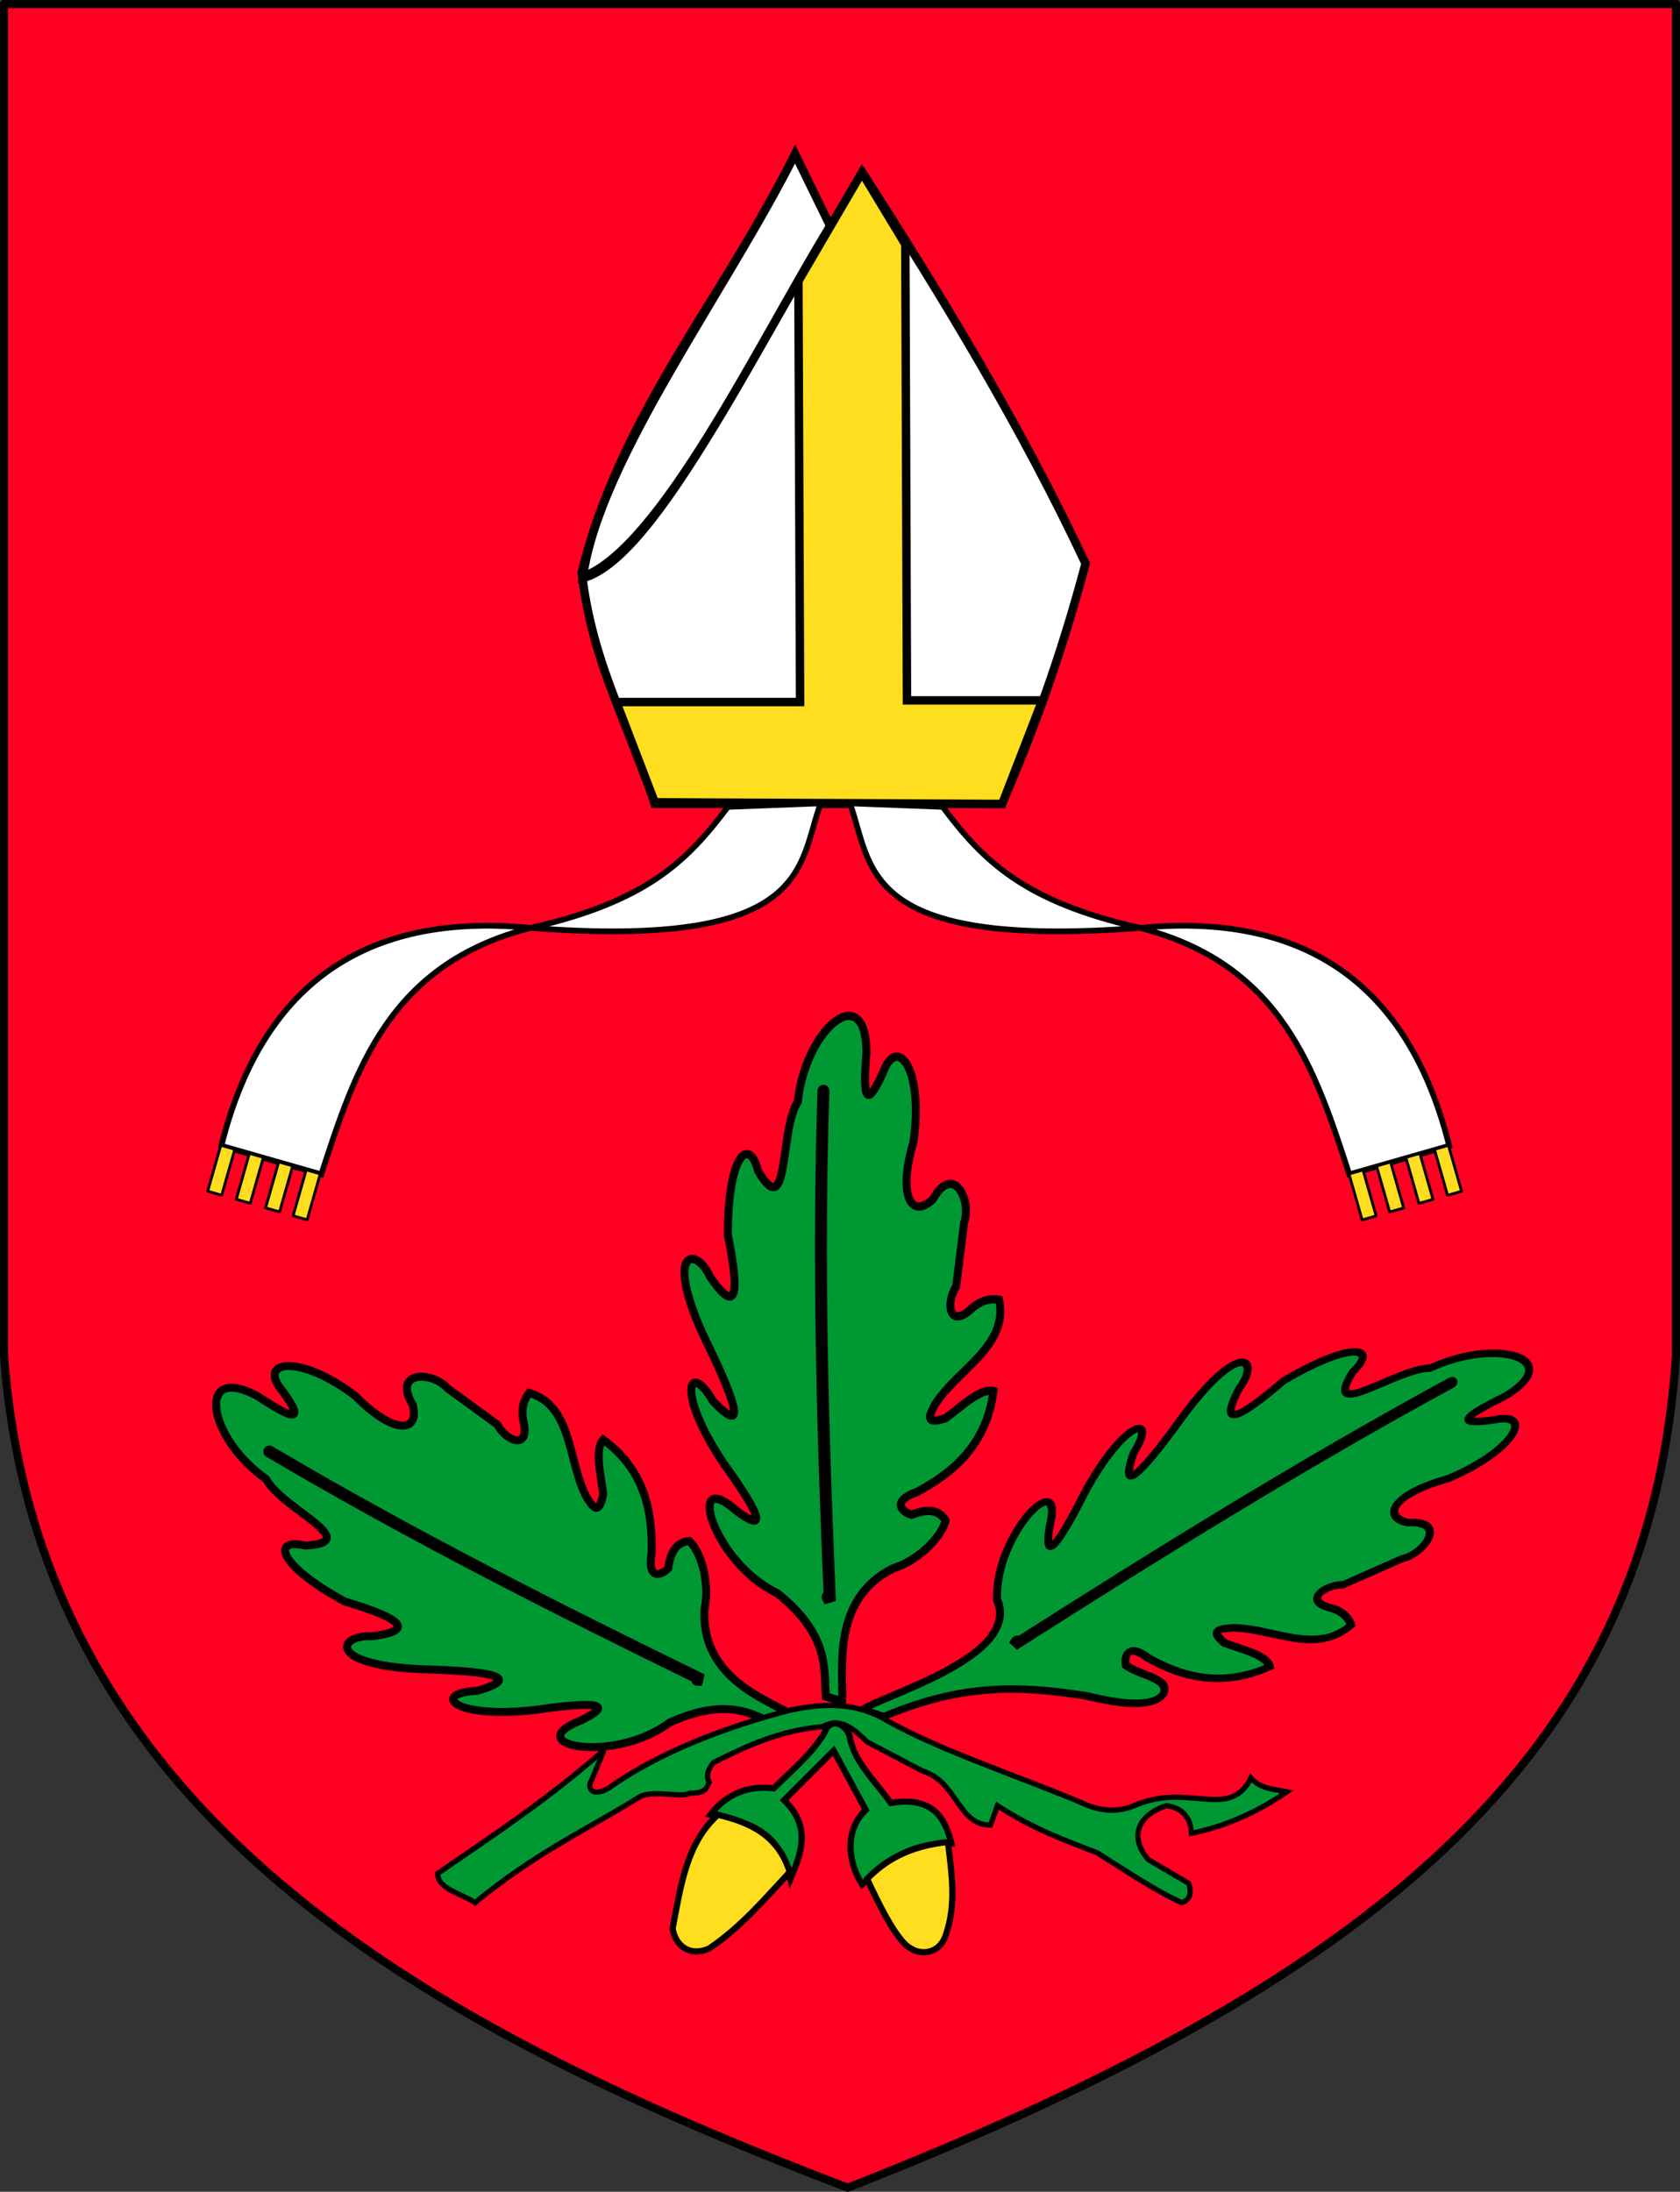 <?xml version="1.0" encoding="UTF-8" standalone="no"?>
<!-- Created with Inkscape (http://www.inkscape.org/) -->
<svg
   xmlns:dc="http://purl.org/dc/elements/1.1/"
   xmlns:cc="http://web.resource.org/cc/"
   xmlns:rdf="http://www.w3.org/1999/02/22-rdf-syntax-ns#"
   xmlns:svg="http://www.w3.org/2000/svg"
   xmlns="http://www.w3.org/2000/svg"
   xmlns:xlink="http://www.w3.org/1999/xlink"
   xmlns:sodipodi="http://sodipodi.sourceforge.net/DTD/sodipodi-0.dtd"
   xmlns:inkscape="http://www.inkscape.org/namespaces/inkscape"
   id="svg2"
   sodipodi:version="0.32"
   inkscape:version="0.44"
   width="735.624"
   height="959.444"
   version="1.0"
   sodipodi:docbase="E:\Inkscape - rysunki\WIKIPEDIA\Grafiki SVG"
   sodipodi:docname="POL_gmina_Dąbrowa_Biskupia_COA.svg">
  <rect width="100%" height="100%" fill="#333333" stroke="none"/>
  <defs
     id="defs5">
    <linearGradient
       y2="252.627"
       x2="-328.686"
       y1="242.239"
       x1="-323.648"
       gradientTransform="matrix(0.194,0.981,0.981,-0.194,-461.802,566.45)"
       gradientUnits="userSpaceOnUse"
       id="linearGradient2813"
       xlink:href="#linearGradient2531"
       inkscape:collect="always" />
    <linearGradient
       y2="250.282"
       x2="-328.699"
       y1="241.786"
       x1="-324.098"
       gradientUnits="userSpaceOnUse"
       id="linearGradient2811"
       xlink:href="#linearGradient2531"
       inkscape:collect="always" />
    <linearGradient
       y2="294.535"
       x2="-576.935"
       y1="302.674"
       x1="-566.934"
       gradientTransform="matrix(-0.764,-0.645,0.645,-0.764,-884.708,109.284)"
       gradientUnits="userSpaceOnUse"
       id="linearGradient2809"
       xlink:href="#linearGradient2486"
       inkscape:collect="always" />
    <radialGradient
       r="29.072"
       fy="210.226"
       fx="-706.762"
       cy="210.226"
       cx="-706.762"
       gradientTransform="matrix(1.694,1.49278e-3,-0.175,2.846,529.307,-387.161)"
       gradientUnits="userSpaceOnUse"
       id="radialGradient2807"
       xlink:href="#linearGradient2486"
       inkscape:collect="always" />
    <linearGradient
       y2="252.627"
       x2="-328.686"
       y1="242.239"
       x1="-323.648"
       gradientTransform="matrix(0.194,0.981,0.981,-0.194,-461.802,566.45)"
       gradientUnits="userSpaceOnUse"
       id="linearGradient2805"
       xlink:href="#linearGradient2531"
       inkscape:collect="always" />
    <linearGradient
       y2="250.282"
       x2="-328.699"
       y1="241.786"
       x1="-324.098"
       gradientUnits="userSpaceOnUse"
       id="linearGradient2803"
       xlink:href="#linearGradient2531"
       inkscape:collect="always" />
    <linearGradient
       y2="294.535"
       x2="-576.935"
       y1="302.674"
       x1="-566.934"
       gradientTransform="matrix(-0.764,-0.645,0.645,-0.764,-884.708,109.284)"
       gradientUnits="userSpaceOnUse"
       id="linearGradient2801"
       xlink:href="#linearGradient2486"
       inkscape:collect="always" />
    <radialGradient
       r="29.072"
       fy="210.226"
       fx="-706.762"
       cy="210.226"
       cx="-706.762"
       gradientTransform="matrix(1.694,1.49278e-3,-0.175,2.846,529.307,-387.161)"
       gradientUnits="userSpaceOnUse"
       id="radialGradient2799"
       xlink:href="#linearGradient2486"
       inkscape:collect="always" />
    <linearGradient
       y2="252.627"
       x2="-328.686"
       y1="242.239"
       x1="-323.648"
       gradientTransform="matrix(0.194,0.981,0.981,-0.194,-461.802,566.45)"
       gradientUnits="userSpaceOnUse"
       id="linearGradient2797"
       xlink:href="#linearGradient2531"
       inkscape:collect="always" />
    <linearGradient
       y2="250.282"
       x2="-328.699"
       y1="241.786"
       x1="-324.098"
       gradientUnits="userSpaceOnUse"
       id="linearGradient2795"
       xlink:href="#linearGradient2531"
       inkscape:collect="always" />
    <linearGradient
       y2="294.535"
       x2="-576.935"
       y1="302.674"
       x1="-566.934"
       gradientTransform="matrix(-0.764,-0.645,0.645,-0.764,-884.708,109.284)"
       gradientUnits="userSpaceOnUse"
       id="linearGradient2793"
       xlink:href="#linearGradient2486"
       inkscape:collect="always" />
    <radialGradient
       r="29.072"
       fy="210.226"
       fx="-706.762"
       cy="210.226"
       cx="-706.762"
       gradientTransform="matrix(1.694,1.49278e-3,-0.175,2.846,529.307,-387.161)"
       gradientUnits="userSpaceOnUse"
       id="radialGradient2791"
       xlink:href="#linearGradient2486"
       inkscape:collect="always" />
    <linearGradient
       y2="252.627"
       x2="-328.686"
       y1="242.239"
       x1="-323.648"
       gradientTransform="matrix(0.194,0.981,0.981,-0.194,-461.802,566.45)"
       gradientUnits="userSpaceOnUse"
       id="linearGradient2715"
       xlink:href="#linearGradient2531"
       inkscape:collect="always" />
    <linearGradient
       y2="250.282"
       x2="-328.699"
       y1="241.786"
       x1="-324.098"
       gradientUnits="userSpaceOnUse"
       id="linearGradient2713"
       xlink:href="#linearGradient2531"
       inkscape:collect="always" />
    <linearGradient
       y2="294.535"
       x2="-576.935"
       y1="302.674"
       x1="-566.934"
       gradientTransform="matrix(-0.764,-0.645,0.645,-0.764,-884.708,109.284)"
       gradientUnits="userSpaceOnUse"
       id="linearGradient2711"
       xlink:href="#linearGradient2486"
       inkscape:collect="always" />
    <radialGradient
       r="29.072"
       fy="210.226"
       fx="-706.762"
       cy="210.226"
       cx="-706.762"
       gradientTransform="matrix(1.694,1.49278e-3,-0.175,2.846,529.307,-387.161)"
       gradientUnits="userSpaceOnUse"
       id="radialGradient2709"
       xlink:href="#linearGradient2486"
       inkscape:collect="always" />
    <linearGradient
       y2="252.627"
       x2="-328.686"
       y1="242.239"
       x1="-323.648"
       gradientTransform="matrix(0.194,0.981,0.981,-0.194,-461.802,566.45)"
       gradientUnits="userSpaceOnUse"
       id="linearGradient2659"
       xlink:href="#linearGradient2531"
       inkscape:collect="always" />
    <linearGradient
       y2="250.282"
       x2="-328.699"
       y1="241.786"
       x1="-324.098"
       gradientUnits="userSpaceOnUse"
       id="linearGradient2657"
       xlink:href="#linearGradient2531"
       inkscape:collect="always" />
    <linearGradient
       y2="294.535"
       x2="-576.935"
       y1="302.674"
       x1="-566.934"
       gradientTransform="matrix(-0.764,-0.645,0.645,-0.764,-884.708,109.284)"
       gradientUnits="userSpaceOnUse"
       id="linearGradient2655"
       xlink:href="#linearGradient2486"
       inkscape:collect="always" />
    <radialGradient
       r="29.072"
       fy="210.226"
       fx="-706.762"
       cy="210.226"
       cx="-706.762"
       gradientTransform="matrix(1.694,1.49278e-3,-0.175,2.846,529.307,-387.161)"
       gradientUnits="userSpaceOnUse"
       id="radialGradient2653"
       xlink:href="#linearGradient2486"
       inkscape:collect="always" />
    <radialGradient
       gradientUnits="userSpaceOnUse"
       gradientTransform="matrix(1.694,1.49278e-3,-0.175,2.846,529.307,-387.161)"
       r="29.072"
       fy="210.226"
       fx="-706.762"
       cy="210.226"
       cx="-706.762"
       id="radialGradient2601"
       xlink:href="#linearGradient2486"
       inkscape:collect="always" />
    <linearGradient
       y2="252.627"
       x2="-328.686"
       y1="242.239"
       x1="-323.648"
       gradientTransform="matrix(0.194,0.981,0.981,-0.194,-461.802,566.45)"
       gradientUnits="userSpaceOnUse"
       id="linearGradient2566"
       xlink:href="#linearGradient2531"
       inkscape:collect="always" />
    <linearGradient
       y2="250.282"
       x2="-328.699"
       y1="241.786"
       x1="-324.098"
       gradientUnits="userSpaceOnUse"
       id="linearGradient2564"
       xlink:href="#linearGradient2531"
       inkscape:collect="always" />
    <linearGradient
       y2="294.535"
       x2="-576.935"
       y1="302.674"
       x1="-566.934"
       gradientTransform="matrix(-0.764,-0.645,0.645,-0.764,-884.708,109.284)"
       gradientUnits="userSpaceOnUse"
       id="linearGradient2562"
       xlink:href="#linearGradient2486"
       inkscape:collect="always" />
    <linearGradient
       id="linearGradient2486">
      <stop
         id="stop2488"
         offset="0"
         style="stop-color:#faff00;stop-opacity:1;" />
      <stop
         style="stop-color:#7d7323;stop-opacity:0.992;"
         offset="0.846"
         id="stop2603" />
      <stop
         style="stop-color:#000000;stop-opacity:0.984;"
         offset="1"
         id="stop2494" />
    </linearGradient>
    <linearGradient
       id="linearGradient2531">
      <stop
         id="stop2533"
         offset="0"
         style="stop-color:#fae646;stop-opacity:1;" />
      <stop
         style="stop-color:#643228;stop-opacity:1;"
         offset="0.885"
         id="stop2539" />
      <stop
         id="stop2535"
         offset="1"
         style="stop-color:#fae646;stop-opacity:1;" />
    </linearGradient>
    <radialGradient
       inkscape:collect="always"
       xlink:href="#linearGradient2486"
       id="radialGradient2981"
       gradientUnits="userSpaceOnUse"
       gradientTransform="matrix(1.694,1.49278e-3,-0.175,2.846,529.307,-387.161)"
       cx="-706.762"
       cy="210.226"
       fx="-706.762"
       fy="210.226"
       r="29.072" />
    <linearGradient
       inkscape:collect="always"
       xlink:href="#linearGradient2486"
       id="linearGradient2983"
       gradientUnits="userSpaceOnUse"
       gradientTransform="matrix(-0.764,-0.645,0.645,-0.764,-884.708,109.284)"
       x1="-566.934"
       y1="302.674"
       x2="-576.935"
       y2="294.535" />
    <linearGradient
       inkscape:collect="always"
       xlink:href="#linearGradient2531"
       id="linearGradient2985"
       gradientUnits="userSpaceOnUse"
       x1="-324.098"
       y1="241.786"
       x2="-328.699"
       y2="250.282" />
    <linearGradient
       inkscape:collect="always"
       xlink:href="#linearGradient2531"
       id="linearGradient2987"
       gradientUnits="userSpaceOnUse"
       gradientTransform="matrix(0.194,0.981,0.981,-0.194,-461.802,566.45)"
       x1="-323.648"
       y1="242.239"
       x2="-328.686"
       y2="252.627" />
    <radialGradient
       inkscape:collect="always"
       xlink:href="#linearGradient2486"
       id="radialGradient3018"
       gradientUnits="userSpaceOnUse"
       gradientTransform="matrix(1.694,1.49278e-3,-0.175,2.846,529.307,-387.161)"
       cx="-706.762"
       cy="210.226"
       fx="-706.762"
       fy="210.226"
       r="29.072" />
    <linearGradient
       inkscape:collect="always"
       xlink:href="#linearGradient2486"
       id="linearGradient3020"
       gradientUnits="userSpaceOnUse"
       gradientTransform="matrix(-0.764,-0.645,0.645,-0.764,-884.708,109.284)"
       x1="-566.934"
       y1="302.674"
       x2="-576.935"
       y2="294.535" />
    <linearGradient
       inkscape:collect="always"
       xlink:href="#linearGradient2531"
       id="linearGradient3022"
       gradientUnits="userSpaceOnUse"
       x1="-324.098"
       y1="241.786"
       x2="-328.699"
       y2="250.282" />
    <linearGradient
       inkscape:collect="always"
       xlink:href="#linearGradient2531"
       id="linearGradient3024"
       gradientUnits="userSpaceOnUse"
       gradientTransform="matrix(0.194,0.981,0.981,-0.194,-461.802,566.45)"
       x1="-323.648"
       y1="242.239"
       x2="-328.686"
       y2="252.627" />
    <radialGradient
       inkscape:collect="always"
       xlink:href="#linearGradient2486"
       id="radialGradient3055"
       gradientUnits="userSpaceOnUse"
       gradientTransform="matrix(1.694,1.49278e-3,-0.175,2.846,529.307,-387.161)"
       cx="-706.762"
       cy="210.226"
       fx="-706.762"
       fy="210.226"
       r="29.072" />
    <linearGradient
       inkscape:collect="always"
       xlink:href="#linearGradient2486"
       id="linearGradient3057"
       gradientUnits="userSpaceOnUse"
       gradientTransform="matrix(-0.764,-0.645,0.645,-0.764,-884.708,109.284)"
       x1="-566.934"
       y1="302.674"
       x2="-576.935"
       y2="294.535" />
    <linearGradient
       inkscape:collect="always"
       xlink:href="#linearGradient2531"
       id="linearGradient3059"
       gradientUnits="userSpaceOnUse"
       x1="-324.098"
       y1="241.786"
       x2="-328.699"
       y2="250.282" />
    <linearGradient
       inkscape:collect="always"
       xlink:href="#linearGradient2531"
       id="linearGradient3061"
       gradientUnits="userSpaceOnUse"
       gradientTransform="matrix(0.194,0.981,0.981,-0.194,-461.802,566.45)"
       x1="-323.648"
       y1="242.239"
       x2="-328.686"
       y2="252.627" />
    <radialGradient
       inkscape:collect="always"
       xlink:href="#linearGradient2486"
       id="radialGradient3090"
       gradientUnits="userSpaceOnUse"
       gradientTransform="matrix(1.694,1.49278e-3,-0.175,2.846,529.307,-387.161)"
       cx="-706.762"
       cy="210.226"
       fx="-706.762"
       fy="210.226"
       r="29.072" />
    <linearGradient
       inkscape:collect="always"
       xlink:href="#linearGradient2486"
       id="linearGradient3092"
       gradientUnits="userSpaceOnUse"
       gradientTransform="matrix(-0.764,-0.645,0.645,-0.764,-884.708,109.284)"
       x1="-566.934"
       y1="302.674"
       x2="-576.935"
       y2="294.535" />
    <linearGradient
       inkscape:collect="always"
       xlink:href="#linearGradient2531"
       id="linearGradient3094"
       gradientUnits="userSpaceOnUse"
       x1="-324.098"
       y1="241.786"
       x2="-328.699"
       y2="250.282" />
    <linearGradient
       inkscape:collect="always"
       xlink:href="#linearGradient2531"
       id="linearGradient3096"
       gradientUnits="userSpaceOnUse"
       gradientTransform="matrix(0.194,0.981,0.981,-0.194,-461.802,566.45)"
       x1="-323.648"
       y1="242.239"
       x2="-328.686"
       y2="252.627" />
    <radialGradient
       inkscape:collect="always"
       xlink:href="#linearGradient2486"
       id="radialGradient3121"
       gradientUnits="userSpaceOnUse"
       gradientTransform="matrix(1.694,1.49278e-3,-0.175,2.846,529.307,-387.161)"
       cx="-706.762"
       cy="210.226"
       fx="-706.762"
       fy="210.226"
       r="29.072" />
    <linearGradient
       inkscape:collect="always"
       xlink:href="#linearGradient2486"
       id="linearGradient3133"
       gradientUnits="userSpaceOnUse"
       gradientTransform="matrix(-0.764,-0.645,0.645,-0.764,-884.708,109.284)"
       x1="-566.934"
       y1="302.674"
       x2="-576.935"
       y2="294.535" />
    <linearGradient
       inkscape:collect="always"
       xlink:href="#linearGradient2531"
       id="linearGradient3135"
       gradientUnits="userSpaceOnUse"
       x1="-324.098"
       y1="241.786"
       x2="-328.699"
       y2="250.282" />
    <linearGradient
       inkscape:collect="always"
       xlink:href="#linearGradient2531"
       id="linearGradient3137"
       gradientUnits="userSpaceOnUse"
       gradientTransform="matrix(0.194,0.981,0.981,-0.194,-461.802,566.45)"
       x1="-323.648"
       y1="242.239"
       x2="-328.686"
       y2="252.627" />
    <linearGradient
       inkscape:collect="always"
       xlink:href="#linearGradient2486"
       id="linearGradient3200"
       gradientUnits="userSpaceOnUse"
       gradientTransform="matrix(-0.764,-0.645,0.645,-0.764,-884.708,109.284)"
       x1="-566.934"
       y1="302.674"
       x2="-576.935"
       y2="294.535" />
    <linearGradient
       inkscape:collect="always"
       xlink:href="#linearGradient2531"
       id="linearGradient3202"
       gradientUnits="userSpaceOnUse"
       x1="-324.098"
       y1="241.786"
       x2="-328.699"
       y2="250.282" />
    <linearGradient
       inkscape:collect="always"
       xlink:href="#linearGradient2531"
       id="linearGradient3204"
       gradientUnits="userSpaceOnUse"
       gradientTransform="matrix(0.194,0.981,0.981,-0.194,-461.802,566.45)"
       x1="-323.648"
       y1="242.239"
       x2="-328.686"
       y2="252.627" />
    <linearGradient
       inkscape:collect="always"
       xlink:href="#linearGradient2486"
       id="linearGradient3260"
       gradientUnits="userSpaceOnUse"
       gradientTransform="matrix(-0.764,-0.645,0.645,-0.764,-884.708,109.284)"
       x1="-566.934"
       y1="302.674"
       x2="-576.935"
       y2="294.535" />
    <linearGradient
       inkscape:collect="always"
       xlink:href="#linearGradient2531"
       id="linearGradient3262"
       gradientUnits="userSpaceOnUse"
       x1="-324.098"
       y1="241.786"
       x2="-328.699"
       y2="250.282" />
    <linearGradient
       inkscape:collect="always"
       xlink:href="#linearGradient2531"
       id="linearGradient3264"
       gradientUnits="userSpaceOnUse"
       gradientTransform="matrix(0.194,0.981,0.981,-0.194,-461.802,566.45)"
       x1="-323.648"
       y1="242.239"
       x2="-328.686"
       y2="252.627" />
    <linearGradient
       inkscape:collect="always"
       xlink:href="#linearGradient2486"
       id="linearGradient3320"
       gradientUnits="userSpaceOnUse"
       gradientTransform="matrix(-0.764,-0.645,0.645,-0.764,-884.708,109.284)"
       x1="-566.934"
       y1="302.674"
       x2="-576.935"
       y2="294.535" />
    <linearGradient
       inkscape:collect="always"
       xlink:href="#linearGradient2531"
       id="linearGradient3322"
       gradientUnits="userSpaceOnUse"
       x1="-324.098"
       y1="241.786"
       x2="-328.699"
       y2="250.282" />
    <linearGradient
       inkscape:collect="always"
       xlink:href="#linearGradient2531"
       id="linearGradient3324"
       gradientUnits="userSpaceOnUse"
       gradientTransform="matrix(0.194,0.981,0.981,-0.194,-461.802,566.45)"
       x1="-323.648"
       y1="242.239"
       x2="-328.686"
       y2="252.627" />
    <linearGradient
       inkscape:collect="always"
       xlink:href="#linearGradient2486"
       id="linearGradient3410"
       gradientUnits="userSpaceOnUse"
       gradientTransform="matrix(-0.764,-0.645,0.645,-0.764,-884.708,109.284)"
       x1="-566.934"
       y1="302.674"
       x2="-576.935"
       y2="294.535" />
    <linearGradient
       inkscape:collect="always"
       xlink:href="#linearGradient2531"
       id="linearGradient3412"
       gradientUnits="userSpaceOnUse"
       x1="-324.098"
       y1="241.786"
       x2="-328.699"
       y2="250.282" />
    <linearGradient
       inkscape:collect="always"
       xlink:href="#linearGradient2531"
       id="linearGradient3414"
       gradientUnits="userSpaceOnUse"
       gradientTransform="matrix(0.194,0.981,0.981,-0.194,-461.802,566.45)"
       x1="-323.648"
       y1="242.239"
       x2="-328.686"
       y2="252.627" />
    <linearGradient
       inkscape:collect="always"
       xlink:href="#linearGradient2486"
       id="linearGradient3416"
       gradientUnits="userSpaceOnUse"
       gradientTransform="matrix(-0.764,-0.645,0.645,-0.764,-884.708,109.284)"
       x1="-566.934"
       y1="302.674"
       x2="-576.935"
       y2="294.535" />
    <linearGradient
       inkscape:collect="always"
       xlink:href="#linearGradient2531"
       id="linearGradient3418"
       gradientUnits="userSpaceOnUse"
       x1="-324.098"
       y1="241.786"
       x2="-328.699"
       y2="250.282" />
    <linearGradient
       inkscape:collect="always"
       xlink:href="#linearGradient2531"
       id="linearGradient3420"
       gradientUnits="userSpaceOnUse"
       gradientTransform="matrix(0.194,0.981,0.981,-0.194,-461.802,566.45)"
       x1="-323.648"
       y1="242.239"
       x2="-328.686"
       y2="252.627" />
    <linearGradient
       inkscape:collect="always"
       xlink:href="#linearGradient2486"
       id="linearGradient3422"
       gradientUnits="userSpaceOnUse"
       gradientTransform="matrix(-0.764,-0.645,0.645,-0.764,-884.708,109.284)"
       x1="-566.934"
       y1="302.674"
       x2="-576.935"
       y2="294.535" />
    <linearGradient
       inkscape:collect="always"
       xlink:href="#linearGradient2531"
       id="linearGradient3424"
       gradientUnits="userSpaceOnUse"
       x1="-324.098"
       y1="241.786"
       x2="-328.699"
       y2="250.282" />
    <linearGradient
       inkscape:collect="always"
       xlink:href="#linearGradient2531"
       id="linearGradient3426"
       gradientUnits="userSpaceOnUse"
       gradientTransform="matrix(0.194,0.981,0.981,-0.194,-461.802,566.45)"
       x1="-323.648"
       y1="242.239"
       x2="-328.686"
       y2="252.627" />
    <linearGradient
       inkscape:collect="always"
       xlink:href="#linearGradient2486"
       id="linearGradient3674"
       gradientUnits="userSpaceOnUse"
       gradientTransform="matrix(-0.764,-0.645,0.645,-0.764,-884.708,109.284)"
       x1="-566.934"
       y1="302.674"
       x2="-576.935"
       y2="294.535" />
    <linearGradient
       inkscape:collect="always"
       xlink:href="#linearGradient2531"
       id="linearGradient3676"
       gradientUnits="userSpaceOnUse"
       x1="-324.098"
       y1="241.786"
       x2="-328.699"
       y2="250.282" />
    <linearGradient
       inkscape:collect="always"
       xlink:href="#linearGradient2531"
       id="linearGradient3678"
       gradientUnits="userSpaceOnUse"
       gradientTransform="matrix(0.194,0.981,0.981,-0.194,-461.802,566.45)"
       x1="-323.648"
       y1="242.239"
       x2="-328.686"
       y2="252.627" />
    <linearGradient
       inkscape:collect="always"
       xlink:href="#linearGradient2486"
       id="linearGradient3680"
       gradientUnits="userSpaceOnUse"
       gradientTransform="matrix(-0.764,-0.645,0.645,-0.764,-884.708,109.284)"
       x1="-566.934"
       y1="302.674"
       x2="-576.935"
       y2="294.535" />
    <linearGradient
       inkscape:collect="always"
       xlink:href="#linearGradient2531"
       id="linearGradient3682"
       gradientUnits="userSpaceOnUse"
       x1="-324.098"
       y1="241.786"
       x2="-328.699"
       y2="250.282" />
    <linearGradient
       inkscape:collect="always"
       xlink:href="#linearGradient2531"
       id="linearGradient3684"
       gradientUnits="userSpaceOnUse"
       gradientTransform="matrix(0.194,0.981,0.981,-0.194,-461.802,566.45)"
       x1="-323.648"
       y1="242.239"
       x2="-328.686"
       y2="252.627" />
    <linearGradient
       inkscape:collect="always"
       xlink:href="#linearGradient2486"
       id="linearGradient3686"
       gradientUnits="userSpaceOnUse"
       gradientTransform="matrix(-0.764,-0.645,0.645,-0.764,-884.708,109.284)"
       x1="-566.934"
       y1="302.674"
       x2="-576.935"
       y2="294.535" />
    <linearGradient
       inkscape:collect="always"
       xlink:href="#linearGradient2531"
       id="linearGradient3688"
       gradientUnits="userSpaceOnUse"
       x1="-324.098"
       y1="241.786"
       x2="-328.699"
       y2="250.282" />
    <linearGradient
       inkscape:collect="always"
       xlink:href="#linearGradient2531"
       id="linearGradient3690"
       gradientUnits="userSpaceOnUse"
       gradientTransform="matrix(0.194,0.981,0.981,-0.194,-461.802,566.45)"
       x1="-323.648"
       y1="242.239"
       x2="-328.686"
       y2="252.627" />
    <linearGradient
       inkscape:collect="always"
       xlink:href="#linearGradient2486"
       id="linearGradient3793"
       gradientUnits="userSpaceOnUse"
       gradientTransform="matrix(-0.764,-0.645,0.645,-0.764,-884.708,109.284)"
       x1="-566.934"
       y1="302.674"
       x2="-576.935"
       y2="294.535" />
    <linearGradient
       inkscape:collect="always"
       xlink:href="#linearGradient2531"
       id="linearGradient3795"
       gradientUnits="userSpaceOnUse"
       x1="-324.098"
       y1="241.786"
       x2="-328.699"
       y2="250.282" />
    <linearGradient
       inkscape:collect="always"
       xlink:href="#linearGradient2531"
       id="linearGradient3797"
       gradientUnits="userSpaceOnUse"
       gradientTransform="matrix(0.194,0.981,0.981,-0.194,-461.802,566.45)"
       x1="-323.648"
       y1="242.239"
       x2="-328.686"
       y2="252.627" />
    <linearGradient
       inkscape:collect="always"
       xlink:href="#linearGradient2486"
       id="linearGradient3799"
       gradientUnits="userSpaceOnUse"
       gradientTransform="matrix(-0.764,-0.645,0.645,-0.764,-884.708,109.284)"
       x1="-566.934"
       y1="302.674"
       x2="-576.935"
       y2="294.535" />
    <linearGradient
       inkscape:collect="always"
       xlink:href="#linearGradient2531"
       id="linearGradient3801"
       gradientUnits="userSpaceOnUse"
       x1="-324.098"
       y1="241.786"
       x2="-328.699"
       y2="250.282" />
    <linearGradient
       inkscape:collect="always"
       xlink:href="#linearGradient2531"
       id="linearGradient3803"
       gradientUnits="userSpaceOnUse"
       gradientTransform="matrix(0.194,0.981,0.981,-0.194,-461.802,566.45)"
       x1="-323.648"
       y1="242.239"
       x2="-328.686"
       y2="252.627" />
    <linearGradient
       inkscape:collect="always"
       xlink:href="#linearGradient2486"
       id="linearGradient3805"
       gradientUnits="userSpaceOnUse"
       gradientTransform="matrix(-0.764,-0.645,0.645,-0.764,-884.708,109.284)"
       x1="-566.934"
       y1="302.674"
       x2="-576.935"
       y2="294.535" />
    <linearGradient
       inkscape:collect="always"
       xlink:href="#linearGradient2531"
       id="linearGradient3807"
       gradientUnits="userSpaceOnUse"
       x1="-324.098"
       y1="241.786"
       x2="-328.699"
       y2="250.282" />
    <linearGradient
       inkscape:collect="always"
       xlink:href="#linearGradient2531"
       id="linearGradient3809"
       gradientUnits="userSpaceOnUse"
       gradientTransform="matrix(0.194,0.981,0.981,-0.194,-461.802,566.45)"
       x1="-323.648"
       y1="242.239"
       x2="-328.686"
       y2="252.627" />
  </defs>
  <sodipodi:namedview
     inkscape:window-height="687"
     inkscape:window-width="888"
     inkscape:pageshadow="2"
     inkscape:pageopacity="0.0"
     guidetolerance="10.0"
     gridtolerance="10.0"
     objecttolerance="10.0"
     borderopacity="1.0"
     bordercolor="#666666"
     pagecolor="#ffffff"
     id="base"
     inkscape:zoom="0.49275698"
     inkscape:cx="395.79624"
     inkscape:cy="470.44202"
     inkscape:window-x="3"
     inkscape:window-y="2"
     inkscape:current-layer="svg2" />
  <g
     id="g3217"
     transform="translate(994.137,321.208)">
    <g
       transform="translate(-1002.611,-331.343)"
       inkscape:label="Warstwa 1"
       id="layer1">
      <path
         style="fill:#f02;fill-opacity:1;fill-rule:nonzero;stroke:black;stroke-width:3.543;stroke-linecap:round;stroke-linejoin:round;stroke-miterlimit:4;stroke-dasharray:none;stroke-dashoffset:0;stroke-opacity:1"
         d="M 10.245,11.907 L 742.326,11.907 L 742.326,603.187 C 731.168,780.901 605.705,879.213 379.644,967.808 C 208.944,902.338 25.011,811.292 10.245,603.187 L 10.245,11.907 z "
         id="path3349"
         sodipodi:nodetypes="cccccc" />
    </g>
    <g
       transform="translate(-765.336,0)"
       id="g3141">
      <path
         style="fill:white;fill-opacity:1;fill-rule:evenodd;stroke:black;stroke-width:3.692;stroke-linecap:butt;stroke-linejoin:miter;stroke-miterlimit:4;stroke-dasharray:none;stroke-opacity:1"
         d="M 149.339,-244.927 C 110.077,-187.367 62.603,-80.602 27.895,-68.591 C 26.872,-106.038 90.255,-192.704 119.606,-252.932 C 88.298,-192.187 42.454,-138.709 25.927,-70.573 C 30.7,-29.505 47.39,-2.648 57.854,30.673 L 209.948,30.673 C 222.974,0.568 235.458,-32.783 246.542,-74.535 C 218.791,-133.658 184.822,-189.671 149.339,-244.927 z "
         id="path1873"
         sodipodi:nodetypes="cccccccc" />
      <path
         style="fill:white;fill-opacity:1;fill-rule:evenodd;stroke:black;stroke-width:3.692;stroke-linecap:butt;stroke-linejoin:miter;stroke-miterlimit:4;stroke-dasharray:none;stroke-opacity:1"
         d="M 26.462,-68.738 C 33.58,-120.052 89.082,-193.538 119.341,-253.763 L 134.699,-222.316 C 103.005,-170.337 60.62,-81.505 26.462,-68.738 z "
         id="path2760"
         sodipodi:nodetypes="cccc" />
      <path
         style="fill:#ffde1f;fill-opacity:1;fill-rule:evenodd;stroke:black;stroke-width:3.692;stroke-linecap:butt;stroke-linejoin:miter;stroke-miterlimit:4;stroke-dasharray:none;stroke-opacity:1"
         d="M 148.594,-245.719 L 120.803,-198.183 L 121.535,-13.889 L 41.089,-13.889 L 57.909,29.991 L 210.025,30.722 L 227.577,-14.62 L 168.34,-14.62 L 167.608,-214.272 L 148.594,-245.719 z "
         id="path2762"
         sodipodi:nodetypes="cccccccccc" />
    </g>
    <path
       sodipodi:nodetypes="ccccccc"
       id="path3146"
       d="M -634.799,30.437 C -644.82,57.729 -638.588,94.469 -762.259,84.954 C -839.69,77.563 -880.96,115.335 -897.2,180.38 L -853.466,192.876 C -838.561,147.228 -824.03,100.837 -761.692,84.954 C -710.77,73.388 -693.143,55.599 -675.409,31.999 L -634.799,30.437 z "
       style="fill:white;fill-opacity:1;fill-rule:evenodd;stroke:black;stroke-width:2.502;stroke-linecap:butt;stroke-linejoin:miter;stroke-opacity:1;stroke-miterlimit:4;stroke-dasharray:none" />
    <path
       style="fill:white;fill-opacity:1;fill-rule:evenodd;stroke:black;stroke-width:2.502;stroke-linecap:butt;stroke-linejoin:miter;stroke-opacity:1;stroke-miterlimit:4;stroke-dasharray:none"
       d="M -621.986,30.437 C -611.965,57.729 -618.197,94.469 -494.526,84.954 C -417.095,77.563 -375.825,115.335 -359.585,180.38 L -403.319,192.876 C -418.224,147.228 -432.755,100.837 -495.093,84.954 C -546.015,73.388 -563.642,55.599 -581.376,31.999 L -621.986,30.437 z "
       id="path3148"
       sodipodi:nodetypes="ccccccc" />
    <g
       transform="translate(-763.087,0)"
       id="g3178">
      <g
         id="g3154">
        <path
           sodipodi:nodetypes="ccccccccccccccccccccccccccc"
           id="path3150"
           d="M 115.831,429.498 C 104.123,422.534 75.772,413.076 77.441,383.166 C 79.626,373.238 76.827,359.384 70.822,353.381 C 66.37,353.808 62.755,356.41 61.556,365.295 C 58.652,368.428 52.258,370.758 54.275,358.676 C 54.636,343.098 52.543,323.104 33.094,309.034 C 29.322,313.205 31.939,323.764 33.094,332.863 C 31.098,342.778 28.447,338.279 25.814,334.186 C 17.549,318.857 19.826,294.157 0.662,288.516 C -1.75,291.57 -2.842,295.415 -1.986,300.43 C 1.439,313.854 -9.366,309.912 -13.238,302.416 L -35.08,286.53 C -41.627,279.027 -59.466,278.571 -50.304,293.811 C -47.216,305.993 -58.697,306.982 -75.455,289.84 C -99.867,271.278 -118.996,274.205 -107.226,287.854 C -95.593,303.9 -105.772,298.133 -118.478,289.84 C -145.5,275.373 -140.184,308.348 -114.507,326.244 C -108.127,338.877 -70.959,353.996 -97.298,355.367 C -112.446,351.824 -109.241,364.023 -80.089,379.857 C -54.457,387.479 -49.323,392.691 -68.175,395.08 C -83.942,394.291 -88.232,408.713 -41.699,409.642 C -13.867,410.639 -3.293,413.338 -21.842,418.908 C -42.355,419.737 -33.409,431.511 3.481,427.29 C 31.57,423.219 37.773,424.872 23.337,431.924 C -4.209,442.526 37.273,451.411 62.218,432.808 C 88.419,421.034 99.761,429.809 110.536,434.794 L 115.831,429.498 z "
           style="fill:#009832;fill-opacity:1;fill-rule:evenodd;stroke:black;stroke-width:3.48;stroke-linecap:butt;stroke-linejoin:miter;stroke-miterlimit:4;stroke-dasharray:none;stroke-opacity:1" />
        <path
           sodipodi:nodetypes="ccc"
           id="path3152"
           d="M -113.112,314.2 C -51.077,350.851 12.467,382.972 76.333,414.127 L 74.251,414.127"
           style="fill:none;fill-opacity:0.75;fill-rule:evenodd;stroke:black;stroke-width:5.251;stroke-linecap:round;stroke-linejoin:miter;stroke-miterlimit:4;stroke-dasharray:none;stroke-opacity:1" />
      </g>
      <g
         id="g3158"
         transform="matrix(0.478,0.916,-0.878,0.499,459.453,103.202)">
        <path
           style="fill:#009832;fill-opacity:1;fill-rule:evenodd;stroke:black;stroke-width:3.48;stroke-linecap:butt;stroke-linejoin:miter;stroke-miterlimit:4;stroke-dasharray:none;stroke-opacity:1"
           d="M 115.831,429.498 C 104.123,422.534 75.772,413.076 77.441,383.166 C 79.626,373.238 76.827,359.384 70.822,353.381 C 66.37,353.808 62.755,356.41 61.556,365.295 C 58.652,368.428 52.258,370.758 54.275,358.676 C 54.636,343.098 52.543,323.104 33.094,309.034 C 29.322,313.205 31.939,323.764 33.094,332.863 C 31.098,342.778 28.447,338.279 25.814,334.186 C 17.549,318.857 19.826,294.157 0.662,288.516 C -1.75,291.57 -2.842,295.415 -1.986,300.43 C 1.439,313.854 -9.366,309.912 -13.238,302.416 L -35.08,286.53 C -41.627,279.027 -59.466,278.571 -50.304,293.811 C -47.216,305.993 -58.697,306.982 -75.455,289.84 C -99.867,271.278 -118.996,274.205 -107.226,287.854 C -95.593,303.9 -105.772,298.133 -118.478,289.84 C -145.5,275.373 -140.184,308.348 -114.507,326.244 C -108.127,338.877 -70.959,353.996 -97.298,355.367 C -112.446,351.824 -109.241,364.023 -80.089,379.857 C -54.457,387.479 -49.323,392.691 -68.175,395.08 C -83.942,394.291 -88.232,408.713 -41.699,409.642 C -13.867,410.639 -3.293,413.338 -21.842,418.908 C -42.355,419.737 -33.409,431.511 3.481,427.29 C 31.57,423.219 37.773,424.872 23.337,431.924 C -4.209,442.526 37.273,451.411 62.218,432.808 C 88.419,421.034 99.761,429.809 110.536,434.794 L 115.831,429.498 z "
           id="path3160"
           sodipodi:nodetypes="ccccccccccccccccccccccccccc" />
        <path
           style="fill:none;fill-opacity:0.75;fill-rule:evenodd;stroke:black;stroke-width:5.251;stroke-linecap:round;stroke-linejoin:miter;stroke-miterlimit:4;stroke-dasharray:none;stroke-opacity:1"
           d="M -113.112,314.2 C -51.077,350.851 12.467,382.972 76.333,414.127 L 74.251,414.127"
           id="path3162"
           sodipodi:nodetypes="ccc" />
      </g>
      <g
         transform="matrix(-0.573,0.835,-0.83,-0.433,600.433,514.545)"
         id="g3164">
        <path
           sodipodi:nodetypes="ccccccccccccccccccccccccccc"
           id="path3166"
           d="M 130.227,445.773 C 100.39,423.239 90.4,399.608 81.442,372.915 C 78.013,358.624 73.116,343.597 65.116,343.091 C 57.491,344.585 62.755,356.41 61.556,365.295 C 58.652,368.428 52.258,370.758 54.275,358.676 C 54.636,343.098 52.543,323.104 33.094,309.034 C 29.322,313.205 31.939,323.764 33.094,332.863 C 31.098,342.778 28.447,338.279 25.814,334.186 C 17.549,318.857 19.826,294.157 0.662,288.516 C -1.75,291.57 -2.842,295.415 -1.986,300.43 C 1.439,313.854 -9.366,309.912 -13.238,302.416 L -35.08,286.53 C -41.627,279.027 -59.466,278.571 -50.304,293.811 C -47.216,305.993 -58.697,306.982 -75.455,289.84 C -99.867,271.278 -118.996,274.205 -107.226,287.854 C -95.593,303.9 -105.772,298.133 -118.478,289.84 C -145.5,275.373 -140.184,308.348 -114.507,326.244 C -108.127,338.877 -70.959,353.996 -97.298,355.367 C -112.446,351.824 -109.241,364.023 -80.089,379.857 C -54.457,387.479 -49.323,392.691 -68.175,395.08 C -83.942,394.291 -88.232,408.713 -41.699,409.642 C -13.867,410.639 -3.293,413.338 -21.842,418.908 C -42.355,419.737 -33.409,431.511 3.481,427.29 C 31.57,423.219 37.773,424.872 23.337,431.924 C -4.209,442.526 37.273,451.411 62.218,432.808 C 79.208,408.295 121.166,450.981 131.941,455.966 L 130.227,445.773 z "
           style="fill:#009832;fill-opacity:1;fill-rule:evenodd;stroke:black;stroke-width:3.48;stroke-linecap:butt;stroke-linejoin:miter;stroke-miterlimit:4;stroke-dasharray:none;stroke-opacity:1" />
        <path
           sodipodi:nodetypes="ccc"
           id="path3168"
           d="M -113.112,314.2 C -51.077,350.851 12.467,382.972 76.333,414.127 L 74.251,414.127"
           style="fill:none;fill-opacity:0.75;fill-rule:evenodd;stroke:black;stroke-width:5.251;stroke-linecap:round;stroke-linejoin:miter;stroke-miterlimit:4;stroke-dasharray:none;stroke-opacity:1" />
      </g>
      <path
         style="fill:#009832;fill-opacity:1;fill-rule:evenodd;stroke:black;stroke-width:2.3;stroke-linecap:butt;stroke-linejoin:miter;stroke-miterlimit:4;stroke-dasharray:none;stroke-opacity:1"
         d="M -39.438,498.943 C -39.239,505.821 -29.004,507.681 -23.056,511.684 C 3.804,489.635 25.779,479.798 49.752,464.966 C 56.653,462.434 67.355,465.879 70.988,463.752 C 78.199,463.886 78.418,461.223 79.483,458.898 C 77.846,456.067 79.129,453.235 81.303,450.404 C 95.73,443.153 110.416,436.234 129.235,434.629 C 136.946,430.243 142.814,435.689 148.651,441.303 L 172.92,454.044 C 188.256,458.751 188.295,477.752 202.65,477.707 L 205.684,469.213 C 220.667,479.037 235.008,484.372 249.369,489.842 C 261.845,497.679 274.505,506.252 286.38,511.684 C 289.962,510.459 290.947,507.611 289.414,503.19 L 271.818,492.876 C 264.286,484.407 265.381,474.007 279.706,469.213 C 286.412,470.192 290.311,473.978 290.627,481.347 C 307.489,477.823 320.723,471.126 332.492,463.145 C 326.79,462.009 320.605,461.84 316.717,457.078 C 311.522,467.621 303.187,466.859 294.874,466.179 C 286.453,465.576 278.458,464.292 266.964,468.606 C 258.875,472.489 250.785,471.781 242.695,467.999 C 214.379,456.067 181.522,445.433 157.752,432.202 C 143.973,423.769 129.693,424.366 115.28,427.348 C 87.504,434.528 57.913,445.571 35.798,461.325 C 28.408,465.895 25.745,461.46 27.91,458.291 L 33.371,444.943 C 9.101,466.282 -15.168,482.264 -39.438,498.943 z "
         id="path3170"
         sodipodi:nodetypes="cccccccccccccccccccccccccccc" />
      <path
         style="fill:#009832;fill-opacity:1;fill-rule:evenodd;stroke:black;stroke-width:2.7;stroke-linecap:butt;stroke-linejoin:miter;stroke-miterlimit:4;stroke-dasharray:none;stroke-opacity:1"
         d="M 130.013,437.214 C 132.446,430.347 139.208,433.278 141,438.74 C 142.597,449.765 152.244,458.49 159.006,468.039 C 177.204,465.084 182.66,474.2 185.558,485.74 C 166.262,485.467 156.23,494.459 146.493,503.747 C 141.159,495.818 137.756,480.829 148.019,471.091 L 133.98,445.149 L 112.312,466.818 C 124.156,478.314 119.962,489.809 115.058,501.305 C 109.466,477.511 94.173,476.647 79.961,473.227 C 87.14,463.957 96.486,460.321 107.734,461.63 C 115.832,453.659 124.961,445.946 130.013,437.214 z "
         id="path3172"
         sodipodi:nodetypes="cccccccccccc" />
      <path
         style="fill:#ffde1f;fill-opacity:1;fill-rule:evenodd;stroke:black;stroke-width:2.7;stroke-linecap:butt;stroke-linejoin:miter;stroke-miterlimit:4;stroke-dasharray:none;stroke-opacity:1"
         d="M 83.318,473.227 C 97.264,476.525 109.669,482.066 114.753,498.253 C 103.76,510.049 93.442,522.352 79.351,531.825 C 70.283,535.593 64.514,529.874 63.48,522.974 C 67.009,504.494 69.566,485.416 83.318,473.227 z "
         id="path3174"
         sodipodi:nodetypes="ccccc" />
      <path
         style="fill:#ffde1f;fill-opacity:1;fill-rule:evenodd;stroke:black;stroke-width:2.7;stroke-linecap:butt;stroke-linejoin:miter;stroke-miterlimit:4;stroke-dasharray:none;stroke-opacity:1"
         d="M 148.63,501.305 C 154.225,513.209 159.82,524.499 165.415,529.993 C 171.621,535.811 180.573,533.987 183.117,525.721 C 187.831,512.19 185.602,498.66 184.032,485.13 C 167.196,486.86 156.545,493.087 148.63,501.305 z "
         id="path3176"
         sodipodi:nodetypes="ccccc" />
    </g>
    <g
       style="stroke:black;stroke-width:1.2;stroke-miterlimit:4;stroke-dasharray:none;stroke-opacity:1"
       transform="matrix(0.996,8.475875e-2,-8.475875e-2,0.996,-753.752,9.233)"
       id="g3201">
      <rect
         style="opacity:1;fill:#ffde1f;fill-opacity:1;fill-rule:evenodd;stroke:black;stroke-width:1.2;stroke-linecap:round;stroke-linejoin:round;stroke-miterlimit:4;stroke-dasharray:none;stroke-dashoffset:0;stroke-opacity:1"
         id="rect3193"
         width="6.375"
         height="20.926"
         x="-52.359"
         y="204.036"
         ry="0"
         transform="matrix(0.981,0.192,-0.192,0.981,0,0)" />
      <rect
         transform="matrix(0.981,0.192,-0.192,0.981,0,0)"
         ry="0"
         y="204.003"
         x="-64.916"
         height="20.926"
         width="6.375"
         id="rect3195"
         style="opacity:1;fill:#ffde1f;fill-opacity:1;fill-rule:evenodd;stroke:black;stroke-width:1.2;stroke-linecap:round;stroke-linejoin:round;stroke-miterlimit:4;stroke-dasharray:none;stroke-dashoffset:0;stroke-opacity:1" />
      <rect
         style="opacity:1;fill:#ffde1f;fill-opacity:1;fill-rule:evenodd;stroke:black;stroke-width:1.2;stroke-linecap:round;stroke-linejoin:round;stroke-miterlimit:4;stroke-dasharray:none;stroke-dashoffset:0;stroke-opacity:1"
         id="rect3197"
         width="6.375"
         height="20.926"
         x="-78.296"
         y="203.921"
         ry="0"
         transform="matrix(0.981,0.192,-0.192,0.981,0,0)" />
      <rect
         transform="matrix(0.981,0.192,-0.192,0.981,0,0)"
         ry="0"
         y="203.959"
         x="-91.315"
         height="20.926"
         width="6.375"
         id="rect3199"
         style="opacity:1;fill:#ffde1f;fill-opacity:1;fill-rule:evenodd;stroke:black;stroke-width:1.2;stroke-linecap:round;stroke-linejoin:round;stroke-miterlimit:4;stroke-dasharray:none;stroke-dashoffset:0;stroke-opacity:1" />
    </g>
    <g
       id="g3207"
       transform="matrix(-0.996,8.475875e-2,8.475875e-2,0.996,-503.599,9.275)"
       style="stroke:black;stroke-width:1.2;stroke-miterlimit:4;stroke-dasharray:none;stroke-opacity:1">
      <rect
         transform="matrix(0.981,0.192,-0.192,0.981,0,0)"
         ry="0"
         y="204.036"
         x="-52.359"
         height="20.926"
         width="6.375"
         id="rect3209"
         style="opacity:1;fill:#ffde1f;fill-opacity:1;fill-rule:evenodd;stroke:black;stroke-width:1.2;stroke-linecap:round;stroke-linejoin:round;stroke-miterlimit:4;stroke-dasharray:none;stroke-dashoffset:0;stroke-opacity:1" />
      <rect
         style="opacity:1;fill:#ffde1f;fill-opacity:1;fill-rule:evenodd;stroke:black;stroke-width:1.2;stroke-linecap:round;stroke-linejoin:round;stroke-miterlimit:4;stroke-dasharray:none;stroke-dashoffset:0;stroke-opacity:1"
         id="rect3211"
         width="6.375"
         height="20.926"
         x="-64.916"
         y="204.003"
         ry="0"
         transform="matrix(0.981,0.192,-0.192,0.981,0,0)" />
      <rect
         transform="matrix(0.981,0.192,-0.192,0.981,0,0)"
         ry="0"
         y="203.921"
         x="-78.296"
         height="20.926"
         width="6.375"
         id="rect3213"
         style="opacity:1;fill:#ffde1f;fill-opacity:1;fill-rule:evenodd;stroke:black;stroke-width:1.2;stroke-linecap:round;stroke-linejoin:round;stroke-miterlimit:4;stroke-dasharray:none;stroke-dashoffset:0;stroke-opacity:1" />
      <rect
         style="opacity:1;fill:#ffde1f;fill-opacity:1;fill-rule:evenodd;stroke:black;stroke-width:1.2;stroke-linecap:round;stroke-linejoin:round;stroke-miterlimit:4;stroke-dasharray:none;stroke-dashoffset:0;stroke-opacity:1"
         id="rect3215"
         width="6.375"
         height="20.926"
         x="-91.315"
         y="203.959"
         ry="0"
         transform="matrix(0.981,0.192,-0.192,0.981,0,0)" />
    </g>
  </g>
</svg>
